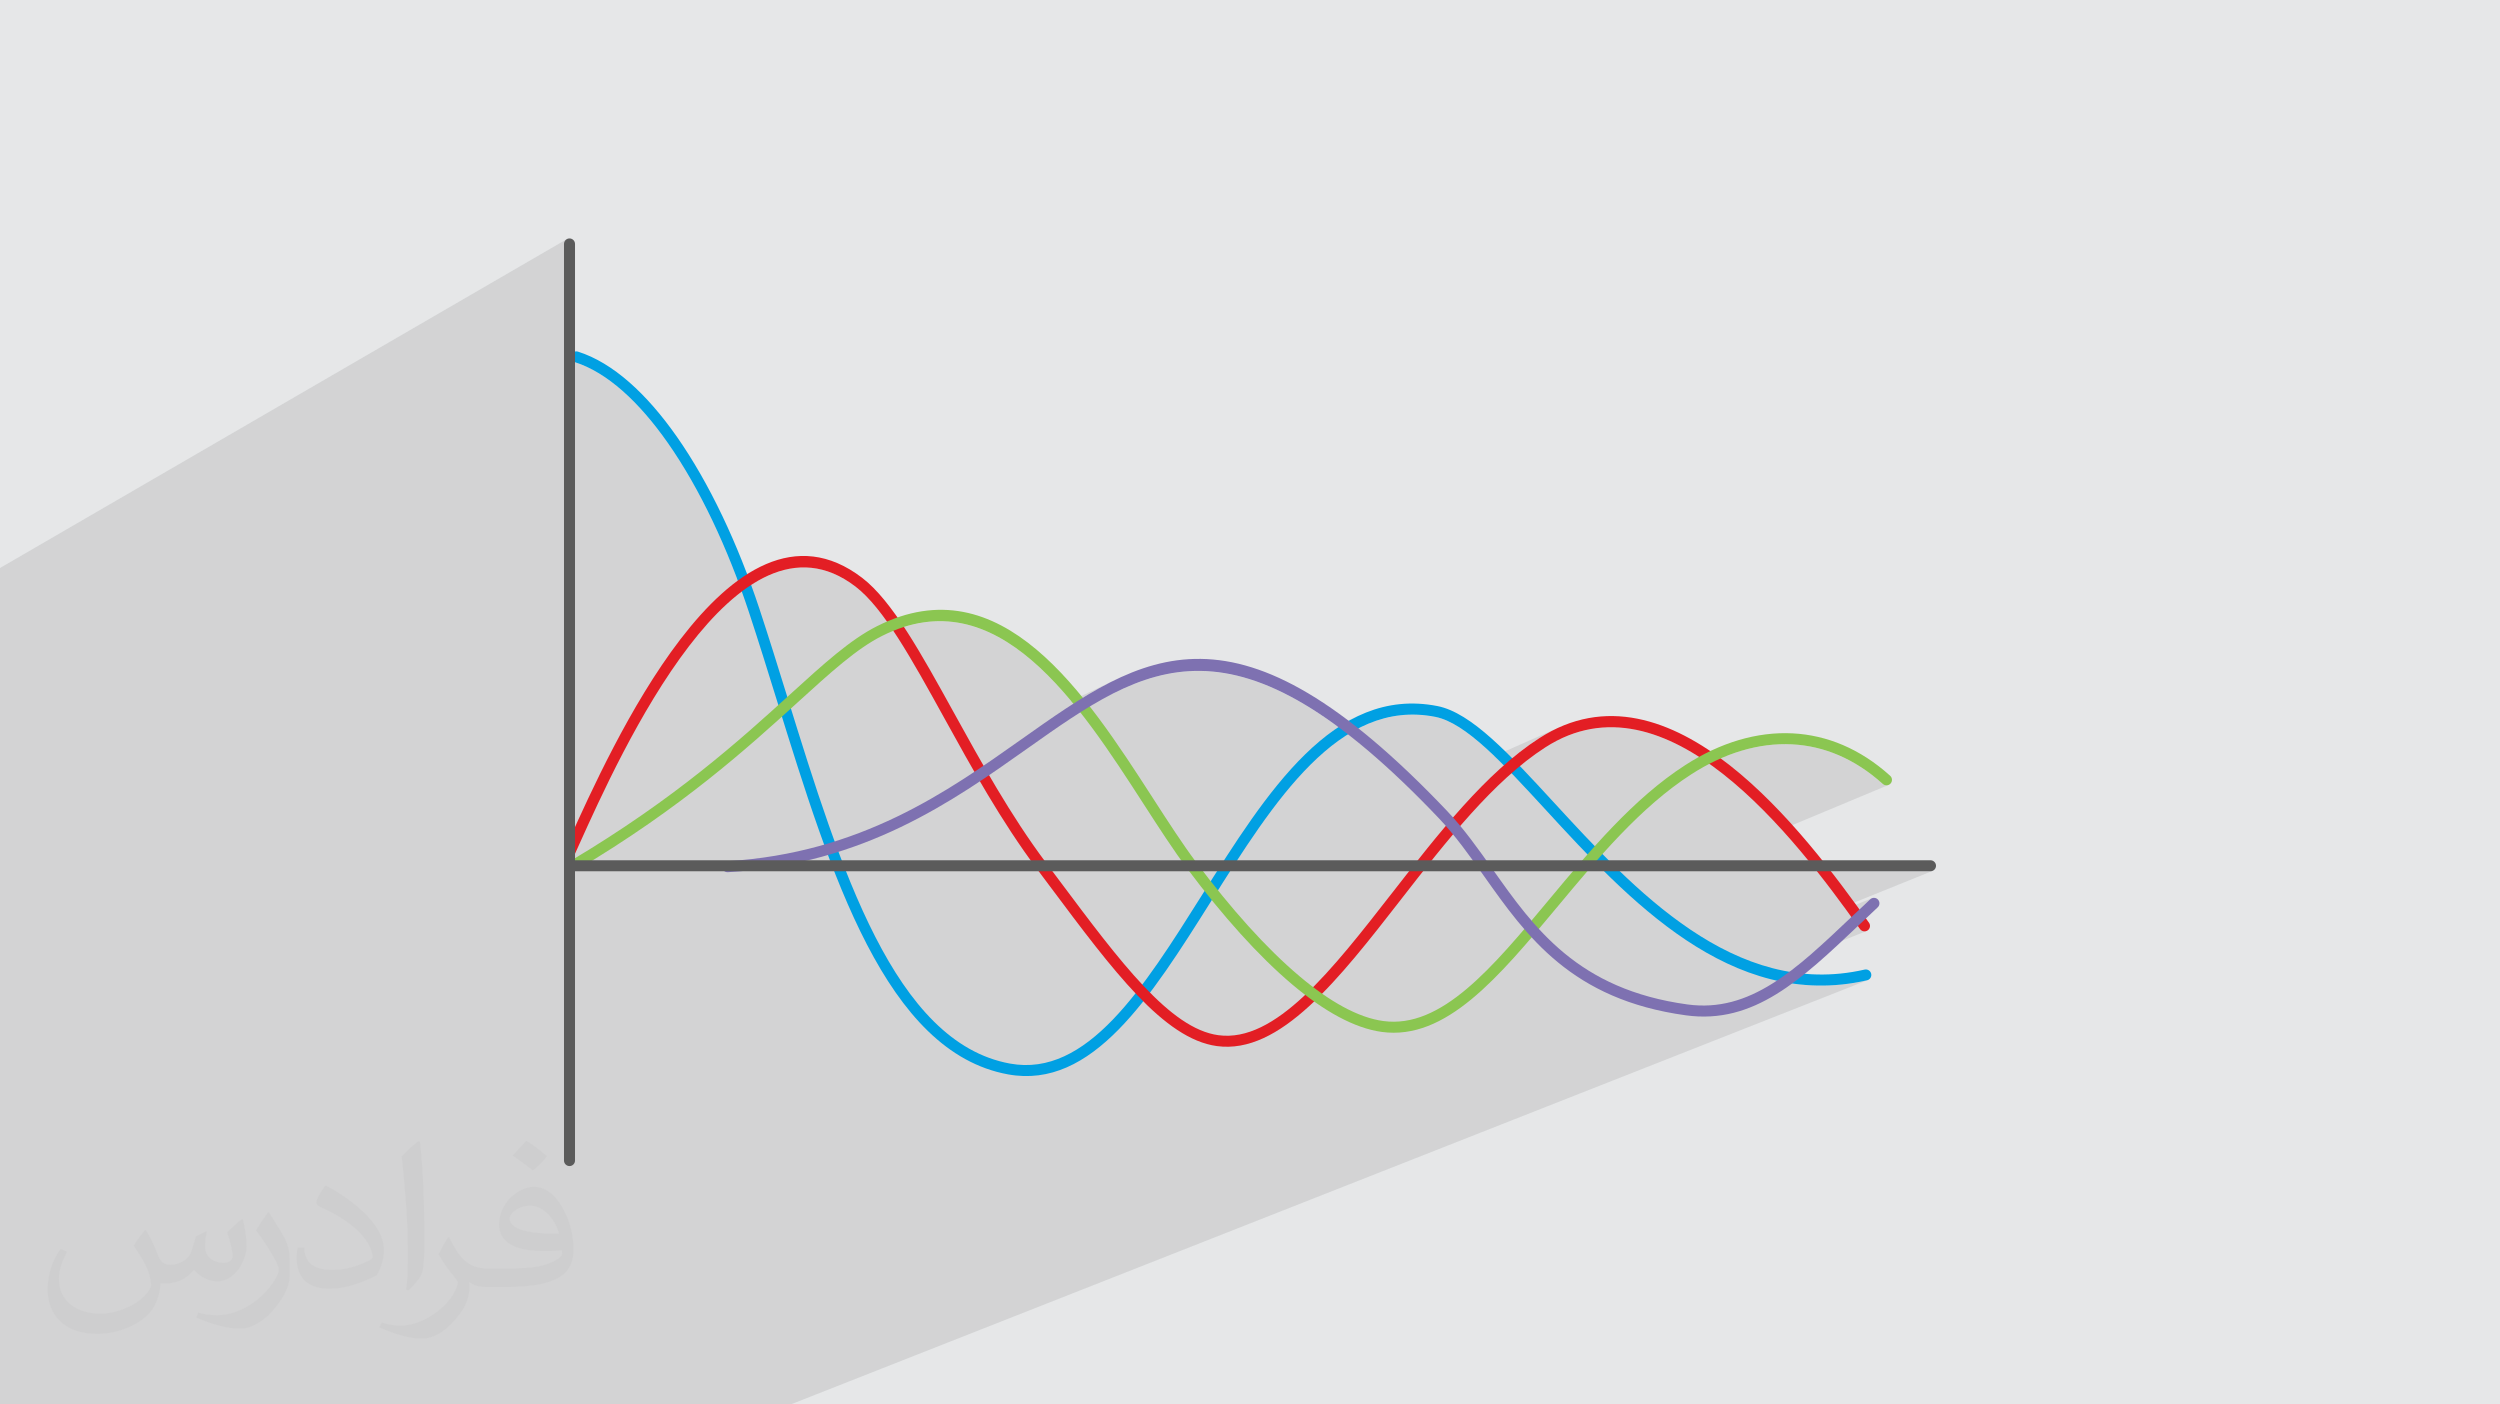<?xml version="1.0" encoding="UTF-8"?>
<!DOCTYPE svg PUBLIC "-//W3C//DTD SVG 1.1//EN" "http://www.w3.org/Graphics/SVG/1.1/DTD/svg11.dtd">
<!-- Creator: CorelDRAW -->
<svg xmlns="http://www.w3.org/2000/svg" xml:space="preserve" width="94.192mm" height="52.917mm" version="1.1" style="shape-rendering:geometricPrecision; text-rendering:geometricPrecision; image-rendering:optimizeQuality; fill-rule:evenodd; clip-rule:evenodd"
viewBox="0 0 9404.92 5283.66"
 xmlns:xlink="http://www.w3.org/1999/xlink"
 xmlns:xodm="http://www.corel.com/coreldraw/odm/2003">
 <defs>
  <style type="text/css">
   <![CDATA[
    .fil7 {fill:#5B5B5B;fill-rule:nonzero}
    .fil4 {fill:#E31E24;fill-rule:nonzero}
    .fil6 {fill:#7E71B1;fill-rule:nonzero}
    .fil3 {fill:#00A0E3;fill-rule:nonzero}
    .fil5 {fill:#8BC651;fill-rule:nonzero}
    .fil2 {fill:#373435;fill-opacity:0.031}
    .fil1 {fill:#2B2A29;fill-opacity:0.102}
    .fil0 {fill:#E6E7E8}
   ]]>
  </style>
 </defs>
 <g id="Layer_x0020_1">
  <polygon class="fil0" points="-0,0 9404.92,0 9404.92,5283.66 -0,5283.66 "/>
  <polygon class="fil1" points="2305.16,5283.66 2301.78,5283.66 1905.55,5283.66 1809.88,5283.66 1800.16,5283.66 1518,5283.66 1492.97,5283.66 1458.04,5283.66 1365.67,5283.66 1364.01,5283.66 1315.15,5283.66 1132.52,5283.66 1032.74,5283.66 937.5,5283.66 931.91,5283.66 931.78,5283.66 930.69,5283.66 890.92,5283.66 813.36,5283.66 763.13,5283.66 763.06,5283.66 752.5,5283.66 728.82,5283.66 645.11,5283.66 371.28,5283.66 190.46,5283.66 179.19,5283.66 121.59,5283.66 118.62,5283.66 114.59,5283.66 107.97,5283.66 52.55,5283.66 -0,5283.66 -0,5259.84 -0,5132.28 -0,5120.39 -0,5060.3 -0,5043.9 -0,5022.2 -0,4992.11 -0,4702.63 -0,4662.63 -0,4602.22 -0,4594.43 -0,4581.3 -0,4554.62 -0,4554.53 -0,4541.84 -0,4414.17 -0,4327.18 -0,4319.15 -0,4307.91 -0,4290.94 -0,4285.21 -0,4279.11 -0,4275.71 -0,4268.2 -0,4238.5 -0,4211.33 -0,4088.46 -0,4086.66 -0,4044.61 -0,4004.26 -0,3837.96 -0,3742.64 -0,3716.26 -0,3652.45 -0,3609.98 -0,3027.17 -0,2575.68 -0,2545.08 -0,2539.26 -0,2147.72 -0,2136.82 2130.85,900.5 2127.79,903.03 2125.25,906.1 2123.35,909.61 2122.14,913.51 2121.72,917.68 2121.72,1345.04 2158.74,1324.21 2155.42,1326.35 2152.54,1329.12 2150.23,1332.45 2148.58,1336.29 2147.72,1340.37 2147.7,1344.43 2148.45,1348.35 2149.93,1352.02 2152.08,1355.35 2154.85,1358.21 2158.17,1360.53 2162.01,1362.19 2173.48,1366.05 2184.93,1370.33 2196.35,1375.01 2207.77,1380.1 2219.16,1385.59 2230.52,1391.47 2241.86,1397.75 2253.16,1404.41 2264.44,1411.44 2275.69,1418.86 2286.91,1426.64 2298.09,1434.79 2309.23,1443.28 2320.35,1452.14 2331.41,1461.35 2342.44,1470.89 2353.43,1480.78 2364.37,1491 2375.27,1501.55 2386.13,1512.41 2396.93,1523.59 2407.68,1535.09 2418.39,1546.9 2429.04,1559 2439.64,1571.4 2450.17,1584.09 2460.65,1597.07 2471.08,1610.33 2481.44,1623.86 2491.74,1637.67 2501.97,1651.74 2512.15,1666.07 2523.38,1682.31 2534.53,1698.86 2545.59,1715.7 2556.55,1732.85 2567.42,1750.27 2578.2,1767.97 2588.87,1785.95 2599.43,1804.18 2609.91,1822.68 2620.27,1841.42 2630.53,1860.41 2640.67,1879.63 2650.71,1899.09 2660.63,1918.77 2670.44,1938.66 2680.12,1958.76 2689.7,1979.06 2699.14,1999.56 2708.47,2020.24 2717.67,2041.11 2726.73,2062.15 2735.68,2083.36 2744.49,2104.72 2753.15,2126.24 2761.69,2147.9 2770.1,2169.71 2772.94,2177.26 2860.51,2132.02 2839.09,2143.24 2817.84,2155.66 2796.77,2169.25 2775.86,2183.95 2775.55,2184.19 2778.35,2191.64 2786.47,2213.7 2787.73,2217.2 2870.63,2174.52 2890.41,2165.03 2910.32,2156.74 2930.32,2149.71 2950.44,2143.95 2970.65,2139.54 2990.94,2136.5 3011.33,2134.89 3031.79,2134.74 3052.32,2136.1 3072.92,2139.02 3093.57,2143.53 3114.28,2149.71 3135.03,2157.55 3155.82,2167.14 3176.65,2178.5 3197.5,2191.69 3218.38,2206.74 3228.29,2214.66 3238.22,2223.21 3248.14,2232.4 3258.09,2242.19 3268.04,2252.57 3278.02,2263.53 3288.01,2275.06 3298.04,2287.14 3308.08,2299.74 3318.15,2312.86 3328.25,2326.49 3338.4,2340.61 3348.57,2355.18 3358.79,2370.23 3360.69,2373.12 3398.02,2359.37 3436.93,2348.51 3475.11,2341.29 3512.57,2337.52 3549.34,2337.08 3585.42,2339.83 3620.82,2345.62 3655.57,2354.31 3689.66,2365.75 3723.12,2379.81 3755.96,2396.34 3788.2,2415.19 3819.84,2436.23 3850.9,2459.31 3881.38,2484.29 3911.32,2511.02 3940.71,2539.37 3969.58,2569.18 3997.93,2600.32 4025.78,2632.64 4029.22,2636.85 4216.73,2547.6 4175.58,2567.44 4134.55,2589.25 4093.56,2612.83 4052.49,2638.01 4037.89,2647.42 4053.13,2666.01 4056.75,2670.63 4227.04,2589.87 4266.97,2572.83 4307.24,2558.06 4347.95,2545.7 4389.2,2535.93 4431.1,2528.94 4473.75,2524.9 4517.25,2523.99 4561.7,2526.38 4607.21,2532.24 4653.89,2541.75 4701.82,2555.1 4751.12,2572.45 4801.89,2593.98 4854.22,2619.87 4908.23,2650.3 4964,2685.43 5021.66,2725.45 5028.25,2730.44 5108.33,2693.93 5078.34,2709.29 5048.93,2726.53 5035.14,2735.64 5066.57,2759.4 5148.33,2722.27 5177.69,2711.17 5207.62,2702.15 5238.1,2695.31 5269.17,2690.75 5300.84,2688.52 5333.16,2688.74 5366.12,2691.49 5399.74,2696.84 5410.52,2699.32 5421.45,2702.54 5432.53,2706.46 5443.74,2711.09 5455.1,2716.4 5466.6,2722.36 5478.25,2728.96 5490.03,2736.18 5501.96,2744.01 5514.03,2752.41 5526.24,2761.38 5538.6,2770.91 5551.11,2780.95 5563.75,2791.51 5576.54,2802.56 5589.47,2814.08 5602.54,2826.06 5615.76,2838.47 5621.69,2844.16 5860.85,2738.34 5837.68,2749.69 5814.52,2762.42 5791.37,2776.58 5772.56,2789.01 5753.86,2802.01 5735.29,2815.58 5716.84,2829.68 5698.48,2844.29 5680.25,2859.4 5670.92,2867.43 5877.93,2776.16 5899.38,2766.99 5920.84,2759.06 5942.3,2752.34 5963.77,2746.81 5985.23,2742.45 6006.68,2739.2 6028.09,2737.06 6049.5,2735.99 6070.87,2735.97 6092.2,2736.96 6113.48,2738.94 6134.72,2741.89 6155.9,2745.76 6177.02,2750.55 6198.07,2756.21 6219.04,2762.72 6239.94,2770.05 6260.75,2778.16 6281.47,2787.05 6302.09,2796.68 6322.6,2807.01 6343,2818.03 6363.29,2829.7 6383.45,2842 6387.87,2844.84 6464.74,2811.71 6452.19,2817.18 6439.68,2822.91 6427.2,2828.89 6414.75,2835.12 6402.34,2841.59 6391.75,2847.34 6403.48,2854.89 6423.38,2868.35 6428.78,2872.18 6480.02,2850.18 6491.85,2845.25 6503.7,2840.57 6515.57,2836.13 6527.46,2831.94 6539.35,2828 6551.27,2824.3 6563.19,2820.86 6575.13,2817.66 6587.06,2814.73 6599,2812.04 6610.95,2809.62 6622.89,2807.44 6634.85,2805.53 6646.79,2803.88 6658.73,2802.49 6670.66,2801.36 6682.58,2800.49 6694.49,2799.9 6706.4,2799.56 6718.29,2799.5 6730.16,2799.71 6742.01,2800.19 6753.16,2800.89 6764.28,2801.84 6775.38,2803.03 6786.47,2804.45 6797.54,2806.14 6808.58,2808.07 6819.61,2810.25 6830.6,2812.68 6841.57,2815.36 6852.52,2818.29 6863.43,2821.48 6874.31,2824.92 6885.16,2828.63 6895.98,2832.58 6906.75,2836.8 6917.5,2841.27 6928.2,2846.01 6938.87,2851 6949.48,2856.27 6960.06,2861.8 6970.59,2867.59 6981.08,2873.65 6991.52,2879.97 7001.9,2886.57 7012.23,2893.44 7022.52,2900.58 7032.74,2907.99 7042.92,2915.68 7053.03,2923.63 7063.09,2931.87 7073.07,2940.38 7083.01,2949.18 7086.38,2951.65 7090.08,2953.36 7093.97,2954.29 7097.93,2954.47 7101.86,2953.88 7105.63,2952.54 6702.55,3120.71 6705.97,3124.44 6723.21,3143.67 6740.22,3163.01 6756.97,3182.42 6773.47,3201.87 6789.69,3221.33 6805.66,3240.78 6821.34,3260.18 6835.32,3277.73 7262.48,3277.73 7266.65,3277.31 7270.54,3276.1 6936.71,3411.08 6942.68,3419.24 7042.68,3378.85 7039.01,3380.61 7035.68,3383.14 7026.62,3391.61 7017.59,3400.08 7008.58,3408.56 6999.6,3417.03 6990.67,3425.47 6981.76,3433.91 6972.89,3442.31 6964.91,3449.88 6973.92,3462.4 6985.82,3479 6997.36,3495.2 7000.11,3498.34 7003.34,3500.81 7006.93,3502.57 7010.76,3503.6 7014.71,3503.88 7018.67,3503.4 7022.54,3502.13 6821.22,3582.69 6813.05,3589.85 6794.67,3605.58 6776.34,3620.84 6758.05,3635.6 6739.77,3649.83 6721.47,3663.51 6703.16,3676.6 6684.84,3689.06 6705.16,3693.59 6748.63,3700.79 6792.78,3705.5 6837.59,3707.63 6883.09,3707.04 6929.28,3703.63 6976.17,3697.27 7023.76,3687.87 7027.72,3686.53 2973.86,5283.66 2973.37,5283.66 2815.76,5283.66 2716.7,5283.66 2670.04,5283.66 2570.36,5283.66 2534.14,5283.66 2411.55,5283.66 2330.39,5283.66 2327.36,5283.66 "/>
  <path class="fil2" d="M548.54 4627.69c17.95,27.21 29.6,53.36 40.96,82.43 8.45,16.91 12.93,48.09 52.57,48.09 11.61,0 28.28,-3.42 43.06,-11.61 16.63,-8.73 29.32,-21.94 35.94,-42l15.85 -53.36 38.57 -19.02 2.64 2.64c-5.27,20.09 -6.59,39.36 -6.59,54.43 0,44.63 38.57,61.56 69.22,61.56 17.95,0 34.09,-8.73 34.09,-25.11 0,-21.13 -8.98,-57.06 -20.62,-89.29 17.95,-17.95 35.94,-35.94 56.53,-50.47l3.17 1.6c8.98,38.04 14,75.56 14,100.66 0,24.57 -10.83,51.79 -19.81,69.49 -18.49,34.87 -51.25,62.62 -90.87,62.62 -30.1,0 -63.65,-15.07 -86.66,-43.06l-1.32 0c-21.66,26.96 -55.22,51.25 -108.86,51.25l-16.63 0c-2.64,35.41 -10.29,60.49 -21.94,82.95 -31.95,62.34 -126.81,106.47 -216.1,106.47 -124.17,0 -186.51,-71.59 -186.51,-166.96 0,-58.91 19.27,-113.6 48.88,-152.42l24.29 10.04c-18.49,35.41 -30.91,68.68 -30.91,101.45 0,89.29 72.66,131.83 156.4,131.83 77.68,0 173.83,-49.41 191.28,-106.72 -6.59,-62.62 -30.1,-91.93 -66.04,-148.99 10.83,-19.02 24.83,-38.04 42.28,-58.38l3.17 0 0 0 0 0 -0.02 -0.09zm1432.13 -336.04c26.15,16.39 51.79,35.66 76.87,57.85 -14,19.81 -31.45,37.79 -53.11,53.64 -25.11,-20.34 -50.19,-37.79 -75.84,-56.27 17.42,-19.55 34.62,-38.29 52.04,-55.22l0 0 0 0 0 0 0 0 0 0 0.03 0zm13.47 244.11c-42.28,0 -76.87,27.75 -76.87,48.34 0,44.13 84.53,57.85 185.72,57.31 -12.68,-51.79 -57.06,-105.68 -108.86,-105.68l0.01 0.03zm-94.86 236.19c54.96,0 103.04,-1.6 139.74,-10.83 40.96,-10.29 75.56,-30.91 75.56,-45.17 0,-3.7 0,-8.19 -1.32,-11.89 -22.98,2.11 -49.41,2.11 -72.38,2.11 -74.49,0 -131.55,-16.91 -154.02,-58.66 -5.55,-11.61 -9.51,-24.57 -9.51,-39.36 0,-40.43 17.42,-79.79 48.09,-107 25.61,-22.45 53.89,-36.44 82.67,-36.44 52.04,0 93.51,41.75 122.57,107.54 15.85,35.94 26.68,77.4 26.68,129.72 0,34.87 -9.51,64.19 -31.17,85.85 -40.43,39.11 -114.92,53.89 -229.04,53.89l-51.79 0 0 0 -13.47 0c-28.28,0 -48.62,-5.02 -64.72,-17.42l-2.64 0c0.79,6.59 1.32,12.93 1.32,19.02 0,25.61 -8.45,58.38 -25.61,84.53 -50.72,75.3 -105.68,108.04 -153.24,108.04 -48.09,0 -107,-18.49 -160.11,-42.54l9.51 -18.49c17.17,7.13 40.96,11.89 73.7,11.89 85.85,0 198.66,-82.43 212.66,-163 -3.17,-6.59 -8.98,-15.32 -17.17,-24.57 -25.11,-29.85 -40.96,-54.68 -55.75,-80.83 12.68,-25.11 24.29,-45.17 35.13,-63.4l4.49 -0.53c36.72,74.77 69.99,117.55 144.23,117.55l11.61 0 0 0 53.89 0 0 0 0 0 0 0 0 0 0 0 0.09 0.01zm-371.98 79c6.34,-34.34 6.87,-72.91 6.87,-108.86l0 -53.36c0,-99.6 -12.68,-244.36 -22.98,-338.68 17.95,-19.27 43.06,-42 62.87,-57.31l5.81 1.6c13.47,118.62 16.63,256 16.63,383.06 0,33.3 -1.32,65.79 -4.49,89.55 -1.85,30.1 -19.27,52.83 -56.53,87.7l-8.19 -3.7zm-382.8 -157.19c1.85,46.77 24.83,83.49 105.15,83.49 49.93,0 92.19,-12.93 138.96,-35.13 8.45,-3.7 12.93,-8.73 12.93,-12.93 0,-29.32 -22.45,-68.15 -60.23,-103.55 -36.72,-33.3 -85.34,-62.62 -130.76,-82.18 -15.6,-6.59 -20.62,-13.47 -20.62,-20.09 0,-13.47 17.95,-41.75 32.77,-62.09l5.02 -0.53c52.04,27.21 110.17,67.64 153.24,112.53 39.11,41.47 63.4,83.49 63.4,129.19 0,33.81 -10.29,65.51 -26.96,95.11 -57.06,28.79 -117.83,50.72 -178.06,50.72 -73.17,0 -123.1,-34.34 -123.1,-114.92 0,-8.73 0,-22.19 3.17,-39.64l25.11 0 0 0 0 0 0 0 0 0 0 0 -0.02 0zm-132.37 -132.9l45.45 73.45c16.63,27.21 32.23,56.81 32.23,103.55l0 59.7c0,48.34 -30.91,100.13 -80.83,151.38 -39.11,34.62 -73.7,49.41 -105.68,49.41 -47.55,0 -101.98,-14.79 -164.85,-41.75l7.13 -18.49c19.81,5.27 42.79,9.77 71.06,9.77 90.36,-0.53 182.8,-66.57 225.08,-147.15 5.02,-9.26 6.87,-17.95 6.87,-24.04 0,-9.26 -5.02,-19.55 -8.98,-28.79 -22.98,-43.31 -48.62,-82.95 -76.87,-119.68 14.79,-23.25 29.6,-45.7 45.7,-67.9l3.7 0.53 0 0 0 0 0 0 0 0 0 0 -0.02 0.01z"/>
  <g id="_2386179821408">
   <path class="fil3" d="M2162.01 1362.19c-10.85,-3.43 -16.87,-15.05 -13.43,-25.9 3.43,-10.86 15.04,-16.87 25.9,-13.44 131.67,41.88 258.37,158.22 371.51,319.59 122.81,175.17 230.25,403.92 310.82,647.66 35.46,107.25 70.84,221.42 106.35,335.96 198.85,641.62 401.54,1295.55 836.45,1375.09 289.87,52.98 502.02,-284.09 721.37,-632.61 244.01,-387.71 496.68,-789.15 886.69,-712.33 127.61,25.13 270.49,180.5 438.59,363.28 299.12,325.28 680.31,739.79 1168.27,628.07 11.13,-2.55 22.23,4.41 24.78,15.55 2.55,11.12 -4.41,22.23 -15.55,24.77 -511.38,117.08 -901.68,-307.33 -1207.95,-640.38 -163.11,-177.38 -301.76,-328.14 -416.07,-350.65 -362.27,-71.35 -607.23,317.84 -843.79,693.71 -226.91,360.54 -446.38,709.25 -763.78,651.22 -459.54,-84.04 -665.97,-750.07 -868.52,-1403.57 -34.72,-112.03 -69.34,-223.7 -106.18,-335.16 -79.46,-240.38 -185,-465.39 -305.32,-636.98 -108.13,-154.23 -227.71,-264.94 -350.14,-303.88z"/>
   <path class="fil4" d="M2161.3 3215.85c-4.69,10.41 -16.94,15.06 -27.36,10.36 -10.41,-4.69 -15.06,-16.94 -10.36,-27.36l17.21 -38.1c78.65,-174.51 228.77,-507.59 418.31,-754.99 197,-257.15 436.16,-422.06 684.37,-231.9 112.71,86.35 221,282.54 345.45,508.01 101.25,183.43 213.32,386.49 345.48,562.74l50.07 66.82c230.49,308.46 416.97,558.03 598.74,582.91 214.4,29.36 426.69,-243.33 654.95,-536.51l0.09 0c171.48,-220.27 351.78,-451.85 553.12,-581.26 246.84,-158.66 496.84,-69.9 716.39,102.75 215.2,169.24 400.64,419.43 523.28,591.9 6.61,9.3 4.44,22.21 -4.86,28.83 -9.3,6.61 -22.21,4.43 -28.82,-4.86 -121.14,-170.37 -304.19,-417.4 -515.17,-583.33 -206.66,-162.51 -440.61,-246.95 -668.48,-100.49 -195.54,125.69 -373.57,354.34 -542.9,571.82l0.06 0.05c-235.82,302.9 -455.17,584.63 -693.17,552.05 -199.13,-27.27 -390.22,-283 -626.42,-599.1l-49.9 -66.81c-134.28,-179.07 -246.95,-383.2 -348.72,-567.6 -122.2,-221.39 -228.53,-414.05 -334.27,-495.06 -222.75,-170.65 -443,-15.28 -626.41,224.12 -186.61,243.58 -335.47,573.85 -413.45,746.89l-17.21 38.1z"/>
   <path class="fil5" d="M2166.47 3274.82c-9.84,5.8 -22.53,2.55 -28.34,-7.29 -5.81,-9.84 -2.55,-22.53 7.29,-28.34 396.51,-235.56 642.61,-459.35 827.41,-627.41 127.51,-115.95 226.21,-205.71 326.69,-256.21 468.12,-235.34 783.45,253.15 1038.02,647.52 57.41,88.93 111.68,173.01 163.06,241.52 131.71,175.65 263.2,322.58 387.31,427.25 114.15,96.28 221.34,156.31 315.73,169.22 218.7,29.94 410.1,-199.89 622.52,-454.97 153.73,-184.61 318.23,-382.13 514.71,-508.43 129.95,-83.52 267.99,-125.81 403.25,-118.78 128.31,6.67 253.59,57.56 366.58,159.51 8.49,7.65 9.18,20.74 1.53,29.23 -7.64,8.49 -20.73,9.18 -29.22,1.53 -105.59,-95.28 -222.1,-142.8 -340.99,-148.98 -126.35,-6.56 -256.04,33.42 -378.8,112.31 -191.39,123.01 -353.66,317.88 -505.32,500 -220.17,264.38 -418.54,502.58 -659.76,469.56 -102.63,-14.05 -216.9,-77.37 -336.94,-178.63 -126.37,-106.58 -259.98,-255.81 -393.61,-434.03 -52.94,-70.6 -107.32,-154.85 -164.85,-243.96 -245.57,-380.43 -549.75,-851.65 -984.76,-632.96 -95,47.76 -192,135.96 -317.29,249.9 -186.14,169.27 -434.01,394.68 -834.21,632.44z"/>
   <path class="fil6" d="M2738.32 3281.17c-11.39,0.67 -21.19,-8.03 -21.86,-19.42 -0.67,-11.39 8.03,-21.19 19.42,-21.86 502.38,-31.07 827.09,-260.84 1106.39,-458.48 462.73,-327.44 804.14,-569.04 1600.43,268.11 64.09,67.38 118.52,144.28 174.01,222.7 154.87,218.85 318.38,449.93 731.56,506.48 235.73,32.26 407.32,-130.4 615.8,-328.04 23.47,-22.26 47.43,-44.97 71.61,-67.54 8.36,-7.77 21.44,-7.3 29.22,1.06 7.78,8.36 7.31,21.44 -1.05,29.22 -24.54,22.92 -48.14,45.28 -71.28,67.22 -216.39,205.15 -394.5,374 -649.81,339.06 -430.93,-58.99 -599.79,-297.63 -759.73,-523.66 -54.4,-76.87 -107.75,-152.25 -170.28,-218 -771.7,-811.31 -1100.73,-578.49 -1546.67,-262.93 -283.8,200.82 -613.73,434.28 -1127.75,466.07z"/>
   <path class="fil7" d="M2121.72 917.68c0,-11.44 9.28,-20.72 20.72,-20.72 11.44,0 20.73,9.28 20.73,20.72l0 3448.31c0,11.44 -9.29,20.72 -20.73,20.72 -11.44,0 -20.72,-9.28 -20.72,-20.72l0 -3448.31z"/>
   <path class="fil7" d="M7262.48 3236.29c11.44,0 20.72,9.28 20.72,20.72 0,11.44 -9.28,20.72 -20.72,20.72l-5120.04 0c-11.44,0 -20.72,-9.28 -20.72,-20.72 0,-11.44 9.28,-20.72 20.72,-20.72l5120.04 0z"/>
  </g>
 </g>
</svg>
